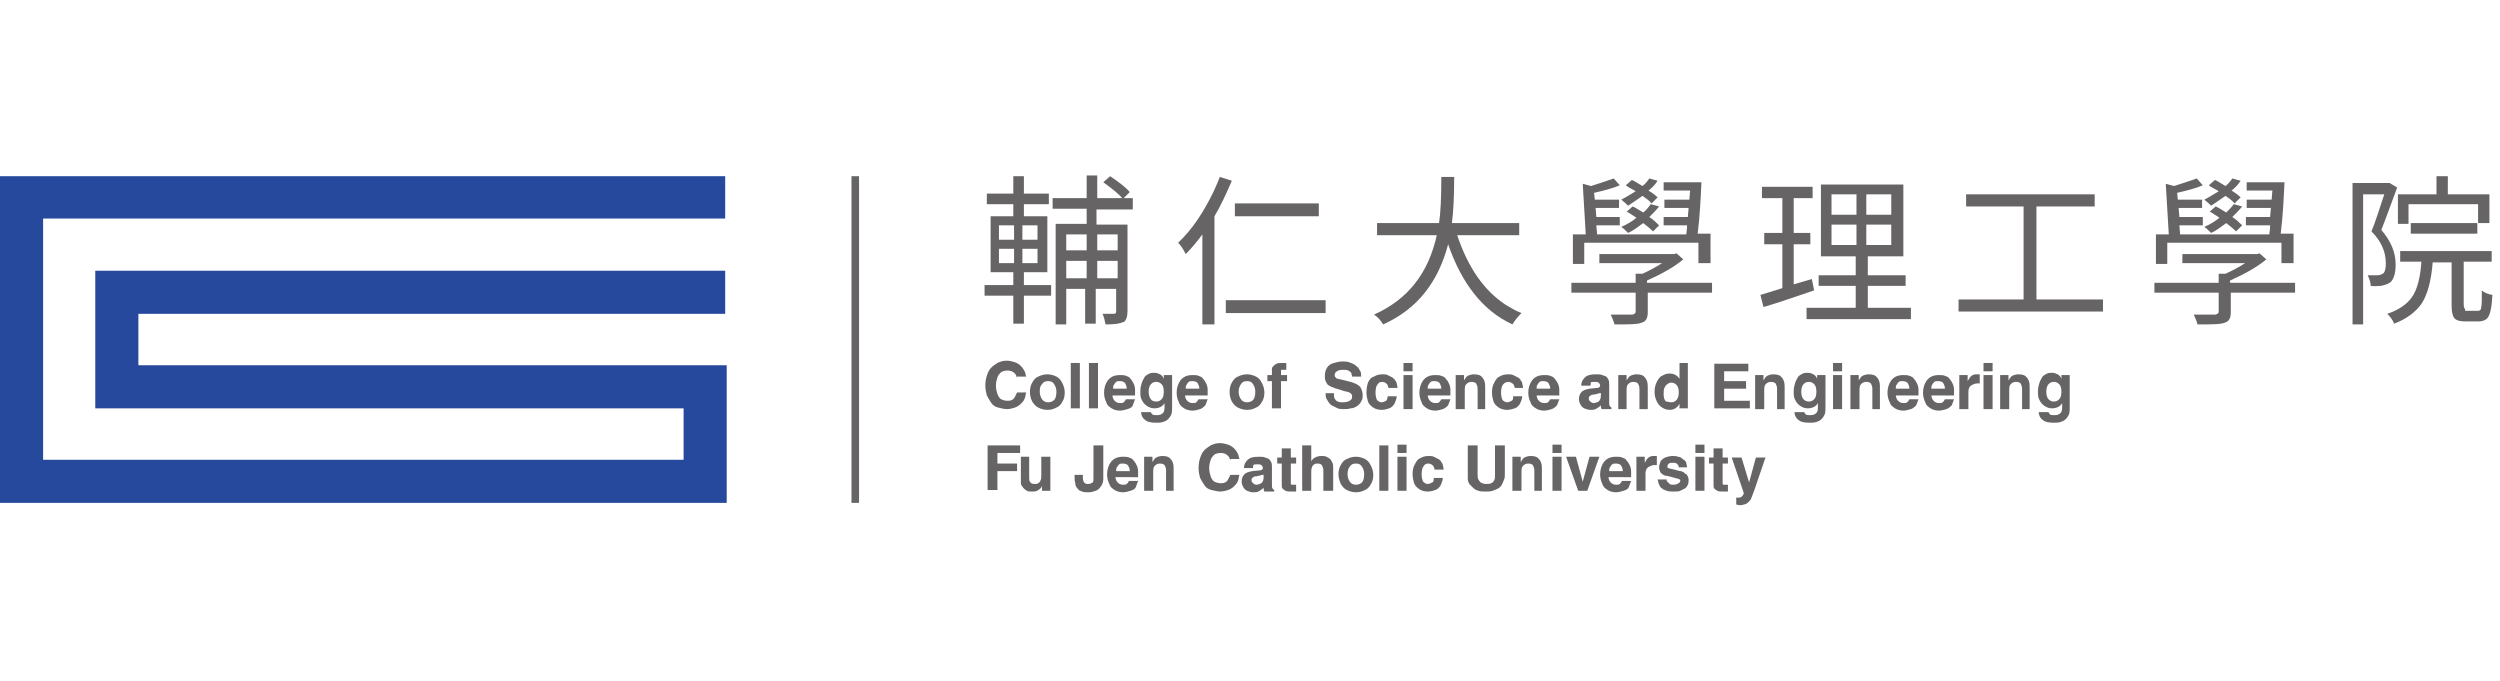 <?xml version="1.0" encoding="utf-8"?>
<!-- Generator: Adobe Illustrator 24.2.0, SVG Export Plug-In . SVG Version: 6.00 Build 0)  -->
<svg version="1.1" id="圖層_1" xmlns="http://www.w3.org/2000/svg" xmlns:xlink="http://www.w3.org/1999/xlink" x="0px" y="0px"
	 width="330.6px" height="90px" viewBox="0 0 330.6 90" style="enable-background:new 0 0 330.6 90;" xml:space="preserve">
<style type="text/css">
	.st0{fill:#26499D;}
	.st1{enable-background:new    ;}
	.st2{fill:#666464;}
</style>
<g>
	<polygon class="st0" points="96.1,66.5 0,66.5 0,23.3 95.9,23.3 95.9,28.9 5.7,28.9 5.7,60.8 90.4,60.8 90.4,54 12.6,54 12.6,35.8 
		95.9,35.8 95.9,41.5 18.3,41.5 18.3,48.3 96.1,48.3 	"/>
	<g class="st1">
		<path class="st2" d="M135.4,36v1.7h3.6v1.4h-3.6v3.7h-1.4v-3.7h-3.8v-1.4h3.8V36h-3v-7.4h3V27h-3.5v-1.4h3.5v-2.3h1.4v2.3h3.3V27
			h-3.3v1.6h3.1V36H135.4z M132.1,29.8v1.9h2v-1.9H132.1z M132.1,32.9v1.9h2v-1.9H132.1z M137.2,31.7v-1.9h-2v1.9H137.2z
			 M137.2,34.8v-1.9h-2v1.9H137.2z M149.7,27.7h-4.7v2h4.1v11.5c0,0.7-0.2,1.2-0.5,1.4c0,0-0.1,0-0.1,0c-0.4,0.2-1.1,0.3-2.3,0.3
			c-0.1-0.5-0.2-1-0.4-1.4c0.8,0,1.3,0,1.5,0c0.2,0,0.3-0.1,0.3-0.3v-3h-2.7v4.6h-1.4v-4.6H141v4.7h-1.4V29.6h4.1v-2h-4.5v-1.4h4.5
			v-3h1.4v3h4.7V27.7z M143.6,31H141v2.1h2.7V31z M141,36.8h2.7v-2.3H141V36.8z M147.8,31h-2.7v2.1h2.7V31z M145.1,36.8h2.7v-2.3
			h-2.7V36.8z M149.4,25.4l-0.9,0.9c-0.6-0.7-1.5-1.4-2.6-2.2l0.9-0.8C148,24.1,148.9,24.8,149.4,25.4z"/>
		<path class="st2" d="M161.3,23.4l1.6,0.5c-0.7,1.6-1.4,3.2-2.3,4.7v14.3H159V31c-0.6,0.8-1.3,1.7-2.2,2.6c-0.3-0.6-0.6-1.1-1-1.5
			c1.9-1.8,3.4-4.1,4.7-6.8C160.8,24.6,161.1,24,161.3,23.4z M162.1,39.7h13.2v1.7h-13.2V39.7z M174.4,26.9v1.7h-11.1v-1.7H174.4z"
			/>
		<path class="st2" d="M200.8,31.1h-8.1c1.4,4.2,3.5,7.3,6.4,9.2c0.7,0.4,1.3,0.8,2.1,1.1c-0.5,0.5-0.9,1-1.2,1.5
			c-3.9-1.8-6.7-5.4-8.5-10.6c-1.3,5-4.1,8.6-8.6,10.6c-0.3-0.5-0.7-1-1.2-1.3c4.5-2,7.2-5.5,8.3-10.5h-7.9v-1.6h8.2
			c0.2-1.3,0.3-3.3,0.3-6c0,0,0,0,0-0.1h1.7c0,2.6-0.1,4.6-0.3,6.1h8.9V31.1z"/>
		<path class="st2" d="M226.4,37.4v1.3h-8.5v2.6c0,0.7-0.2,1.1-0.6,1.3c-0.1,0-0.2,0.1-0.3,0.1c-0.5,0.2-1.6,0.2-3.5,0.2
			c-0.1-0.4-0.3-0.9-0.5-1.3c1.3,0,2.2,0,2.9,0c0.3-0.1,0.4-0.2,0.4-0.4v-2.5h-8.5v-1.3h8.5v-1.2h0.9c0.9-0.4,1.8-0.9,2.6-1.4h-8.3
			v-1.2h9.9l0.3-0.1l0.9,0.8c-1.2,1-2.8,1.9-4.8,2.8v0.3H226.4z M209.5,32.2v2.7H208v-3.9h1.7l-0.4-6.7l1.1,0.3c0.9-0.3,1.9-0.6,3-1
			l0.8,0.9c-0.9,0.4-2.1,0.7-3.4,1l0.1,0.9h3.2v1.1H211l0.1,1.2h3.1v1.1h-3.1l0.1,1.2H223c0-0.3,0.1-0.6,0.1-1.2H220v-1.1h3.2
			l0.1-1.2h-3.2v-1.1h3.3l0.1-1.2H220v-1.1h5c-0.1,2.1-0.2,4.4-0.5,6.8h1.7v3.9h-1.6v-2.7H209.5z M219.2,26.1l-0.8,0.8
			c-0.3-0.4-0.8-0.7-1.2-1c-0.7,0.5-1.3,0.9-1.9,1.3c-0.1-0.1-0.4-0.4-0.9-0.8c0.6-0.3,1.2-0.7,1.9-1.1c-0.1-0.1-0.3-0.2-0.5-0.3
			c-0.4-0.2-0.7-0.4-0.8-0.5l0.8-0.7c0.3,0.1,0.7,0.4,1.4,0.8c0.4-0.3,0.7-0.7,0.9-1l1.1,0.3c-0.3,0.5-0.7,0.9-1.2,1.3
			C218.5,25.5,218.9,25.8,219.2,26.1z M218.3,27l1.1,0.3c-0.3,0.4-0.7,0.8-1.3,1.4c0.5,0.3,0.9,0.7,1.3,1.1l-0.8,0.8
			c-0.4-0.4-0.8-0.7-1.3-1.1c-0.7,0.5-1.3,1-2,1.3c-0.3-0.3-0.6-0.6-0.9-0.8c0.7-0.3,1.4-0.7,2-1.2c-0.1-0.1-0.3-0.2-0.6-0.4
			c-0.3-0.2-0.6-0.4-0.7-0.4l0.8-0.7c0.3,0.1,0.7,0.4,1.4,0.8C217.7,27.8,218,27.4,218.3,27z"/>
		<path class="st2" d="M239.6,36.9l0.3,1.5c-2.4,0.8-4.6,1.6-6.7,2.2l-0.4-1.6c0.7-0.2,1.6-0.5,2.9-0.9v-5.8h-2.4v-1.5h2.4v-4.6
			h-2.7v-1.5h6.7v1.5h-2.5v4.6h2.2v1.5h-2.2v5.3L239.6,36.9z M247,40.7h5.7v1.5h-13.8v-1.5h6.5v-2.9h-4.9v-1.4h4.9v-2.5h-4.6v-9.5
			h10.9v9.5H247v2.5h5v1.4h-5V40.7z M242.2,25.7v2.7h3.3v-2.7H242.2z M242.2,29.7v2.7h3.3v-2.7H242.2z M250.1,28.4v-2.7h-3.3v2.7
			H250.1z M250.1,32.4v-2.7h-3.3v2.7H250.1z"/>
		<path class="st2" d="M269.3,39.6h8.8v1.6h-19.1v-1.6h8.6V27.3H260v-1.6H277v1.6h-7.7V39.6z"/>
		<path class="st2" d="M303.5,37.4v1.3h-8.5v2.6c0,0.7-0.2,1.1-0.6,1.3c-0.1,0-0.2,0.1-0.3,0.1c-0.5,0.2-1.6,0.2-3.5,0.2
			c-0.1-0.4-0.3-0.9-0.5-1.3c1.3,0,2.2,0,2.9,0c0.3-0.1,0.4-0.2,0.4-0.4v-2.5h-8.5v-1.3h8.5v-1.2h0.9c0.9-0.4,1.8-0.9,2.6-1.4h-8.3
			v-1.2h9.9l0.3-0.1l0.9,0.8c-1.2,1-2.8,1.9-4.8,2.8v0.3H303.5z M286.6,32.2v2.7h-1.5v-3.9h1.7l-0.4-6.7l1.1,0.3
			c0.9-0.3,1.9-0.6,3-1l0.8,0.9c-0.9,0.4-2.1,0.7-3.4,1l0.1,0.9h3.2v1.1h-3.1l0.1,1.2h3.1v1.1h-3.1l0.1,1.2h11.8
			c0-0.3,0.1-0.6,0.1-1.2H297v-1.1h3.2l0.1-1.2h-3.2v-1.1h3.3l0.1-1.2h-3.4v-1.1h5c-0.1,2.1-0.2,4.4-0.5,6.8h1.7v3.9h-1.6v-2.7
			H286.6z M296.3,26.1l-0.8,0.8c-0.3-0.4-0.8-0.7-1.2-1c-0.7,0.5-1.3,0.9-1.9,1.3c-0.1-0.1-0.4-0.4-0.9-0.8c0.6-0.3,1.2-0.7,1.9-1.1
			c-0.1-0.1-0.3-0.2-0.5-0.3c-0.4-0.2-0.7-0.4-0.8-0.5l0.8-0.7c0.3,0.1,0.7,0.4,1.4,0.8c0.4-0.3,0.7-0.7,0.9-1l1.1,0.3
			c-0.3,0.5-0.7,0.9-1.2,1.3C295.6,25.5,296,25.8,296.3,26.1z M295.4,27l1.1,0.3c-0.3,0.4-0.7,0.8-1.3,1.4c0.5,0.3,0.9,0.7,1.3,1.1
			l-0.8,0.8c-0.4-0.4-0.8-0.7-1.3-1.1c-0.7,0.5-1.3,1-2,1.3c-0.3-0.3-0.6-0.6-0.9-0.8c0.7-0.3,1.4-0.7,2-1.2
			c-0.1-0.1-0.3-0.2-0.6-0.4c-0.3-0.2-0.6-0.4-0.7-0.4l0.8-0.7c0.3,0.1,0.7,0.4,1.4,0.8C294.7,27.8,295.1,27.4,295.4,27z"/>
	</g>
	<g class="st1">
		<path class="st2" d="M316,24.2l1,0.6c-1.1,3-1.8,4.9-2.1,5.6c1.3,1.5,1.9,3,1.9,4.6c0,1.2-0.3,2.1-0.8,2.4
			c-0.3,0.2-0.7,0.3-1.1,0.4c-0.5,0-1,0.1-1.4,0c0-0.5-0.2-1-0.4-1.4c0.6,0,1,0,1.3,0c0.3,0,0.5-0.1,0.7-0.2
			c0.3-0.2,0.4-0.7,0.4-1.4c0-1.5-0.6-2.9-1.9-4.2c0.5-1.2,1-2.8,1.7-4.9h-2.8v17.2h-1.4V24.2h4.8L316,24.2z M326.2,41.1h1.5
			c0.2,0,0.4-0.1,0.4-0.4c0.1-0.3,0.1-1.1,0.1-2.3c0.3,0.3,0.8,0.5,1.4,0.6c-0.1,1.7-0.3,2.8-0.8,3.2c-0.3,0.2-0.6,0.3-1,0.3h-1.8
			c-0.9,0-1.4-0.2-1.6-0.7c-0.1-0.3-0.2-0.7-0.2-1.4v-5.7h-2.5c-0.2,2.5-0.7,4.3-1.5,5.5c-0.8,1.1-2,2-3.6,2.6
			c-0.2-0.5-0.5-0.9-0.9-1.3c1.8-0.6,3.1-1.6,3.7-3c0.4-0.9,0.7-2.2,0.8-3.9h-2.8v-1.4h12.1v1.4h-3.7v5.7c0,0.3,0.1,0.5,0.2,0.6
			C325.9,41.1,326,41.1,326.2,41.1z M318.5,27.1v2.5h-1.4v-3.9h5.1v-2.4h1.5v2.4h5.5v3.8h-1.5v-2.5H318.5z M327.6,30.9h-8.8v-1.4
			h8.8V30.9z"/>
	</g>
	<g class="st1">
		<path class="st2" d="M134.5,50c-0.1-0.3-0.2-0.6-0.4-0.7c-0.2-0.2-0.5-0.3-0.9-0.3c-0.3,0-0.6,0.1-0.8,0.2
			c-0.2,0.2-0.4,0.4-0.5,0.7c-0.1,0.3-0.2,0.7-0.2,1.1c0,0.4,0.1,0.8,0.2,1.1s0.3,0.6,0.5,0.7c0.2,0.1,0.5,0.2,0.8,0.2
			c0.2,0,0.4,0,0.6-0.1c0.2-0.1,0.3-0.2,0.4-0.4s0.2-0.4,0.3-0.6h1.2c-0.1,0.3-0.1,0.6-0.2,0.8c-0.1,0.3-0.3,0.5-0.5,0.7
			c-0.2,0.2-0.5,0.4-0.8,0.5c-0.3,0.1-0.7,0.2-1,0.2c-0.4,0-0.8-0.1-1.2-0.2c-0.4-0.1-0.7-0.3-0.9-0.6c-0.2-0.3-0.4-0.6-0.6-1
			c-0.1-0.4-0.2-0.8-0.2-1.3c0-0.6,0.1-1.1,0.3-1.6c0.1-0.3,0.3-0.6,0.5-0.8c0.2-0.2,0.5-0.4,0.8-0.6c0.4-0.2,0.8-0.3,1.2-0.3
			c0.4,0,0.8,0.1,1.1,0.2c0.3,0.1,0.6,0.3,0.8,0.5c0.2,0.2,0.4,0.5,0.5,0.7c0.1,0.2,0.1,0.4,0.2,0.7H134.5z"/>
	</g>
	<g class="st1">
		<path class="st2" d="M136.2,51.8c0-0.4,0.1-0.9,0.3-1.2c0.2-0.4,0.5-0.7,0.8-0.8c0.4-0.2,0.8-0.3,1.2-0.3c0.4,0,0.8,0.1,1.2,0.3
			c0.4,0.2,0.6,0.5,0.8,0.9c0.2,0.4,0.3,0.8,0.3,1.2c0,0.5-0.1,0.9-0.3,1.2c-0.2,0.4-0.5,0.7-0.8,0.8c-0.4,0.2-0.7,0.3-1.2,0.3
			c-0.4,0-0.8-0.1-1.2-0.3c-0.4-0.2-0.6-0.5-0.8-0.8C136.3,52.7,136.2,52.3,136.2,51.8z M137.5,51.8c0,0.4,0.1,0.7,0.3,1
			c0.2,0.3,0.5,0.4,0.8,0.4c0.3,0,0.6-0.1,0.8-0.3c0.2-0.2,0.3-0.6,0.3-1.1c0-0.4-0.1-0.7-0.3-1c-0.2-0.3-0.4-0.4-0.8-0.4
			c-0.4,0-0.6,0.1-0.8,0.4C137.5,51.1,137.5,51.4,137.5,51.8z"/>
		<path class="st2" d="M142.8,48v6h-1.2v-6H142.8z"/>
		<path class="st2" d="M145.2,48v6H144v-6H145.2z"/>
		<path class="st2" d="M147.1,52.2c0,0.3,0.1,0.6,0.3,0.8c0.2,0.2,0.4,0.3,0.7,0.3c0.2,0,0.4,0,0.5-0.1s0.2-0.2,0.3-0.4h1.2
			c-0.1,0.3-0.2,0.5-0.3,0.8s-0.4,0.4-0.7,0.5c-0.3,0.1-0.7,0.2-1,0.2c-0.4,0-0.8-0.1-1.1-0.3c-0.3-0.2-0.6-0.4-0.7-0.8
			c-0.2-0.4-0.3-0.8-0.3-1.3c0-0.6,0.2-1.2,0.5-1.6c0.4-0.5,0.9-0.7,1.6-0.7c0.3,0,0.6,0,0.8,0.1c0.3,0.1,0.5,0.2,0.6,0.4
			c0.2,0.2,0.3,0.4,0.4,0.6c0.1,0.2,0.2,0.5,0.2,0.8c0,0.2,0,0.5,0,0.8H147.1z M149,51.4c0-0.3-0.1-0.5-0.2-0.7
			c-0.1-0.2-0.4-0.3-0.7-0.3c-0.2,0-0.4,0-0.5,0.1c-0.1,0.1-0.2,0.2-0.3,0.4c-0.1,0.1-0.1,0.3-0.1,0.5H149z"/>
	</g>
	<g class="st1">
		<path class="st2" d="M153.9,49.6h1.1v4.2c0,0.4,0,0.7-0.1,1c-0.1,0.2-0.2,0.4-0.4,0.6c-0.2,0.2-0.4,0.3-0.7,0.4
			c-0.3,0.1-0.6,0.1-0.9,0.1c-0.7,0-1.2-0.1-1.5-0.4c-0.3-0.2-0.5-0.6-0.5-1h1.3c0,0.1,0.1,0.2,0.2,0.3c0.1,0.1,0.3,0.1,0.6,0.1
			c0.4,0,0.6-0.1,0.8-0.3c0.2-0.2,0.2-0.5,0.2-1c0-0.1,0-0.2,0-0.3c-0.1,0.2-0.3,0.4-0.5,0.5c-0.2,0.1-0.5,0.2-0.8,0.2
			c-0.4,0-0.7-0.1-1-0.3c-0.3-0.2-0.5-0.4-0.7-0.8c-0.2-0.3-0.2-0.7-0.2-1.2c0-0.4,0.1-0.8,0.2-1.1s0.3-0.6,0.4-0.8
			c0.2-0.2,0.4-0.3,0.6-0.4s0.4-0.1,0.7-0.1c0.3,0,0.5,0.1,0.7,0.2s0.4,0.3,0.5,0.6V49.6z M152.9,53.1c0.3,0,0.5-0.1,0.7-0.3
			c0.2-0.2,0.3-0.5,0.3-1c0-0.5-0.1-0.8-0.3-1c-0.2-0.2-0.4-0.3-0.7-0.3c-0.3,0-0.5,0.1-0.7,0.3c-0.2,0.2-0.3,0.6-0.3,1
			c0,0.4,0.1,0.8,0.3,1C152.3,53,152.6,53.1,152.9,53.1z"/>
	</g>
	<g class="st1">
		<path class="st2" d="M156.7,52.2c0,0.3,0.1,0.6,0.3,0.8c0.2,0.2,0.4,0.3,0.7,0.3c0.2,0,0.4,0,0.5-0.1c0.1-0.1,0.2-0.2,0.3-0.4h1.2
			c-0.1,0.3-0.2,0.5-0.3,0.8c-0.2,0.2-0.4,0.4-0.7,0.5c-0.3,0.1-0.7,0.2-1,0.2c-0.4,0-0.8-0.1-1.1-0.3c-0.3-0.2-0.6-0.4-0.7-0.8
			c-0.2-0.4-0.3-0.8-0.3-1.3c0-0.6,0.2-1.2,0.5-1.6c0.4-0.5,0.9-0.7,1.6-0.7c0.3,0,0.6,0,0.8,0.1c0.3,0.1,0.5,0.2,0.6,0.4
			c0.2,0.2,0.3,0.4,0.4,0.6c0.1,0.2,0.2,0.5,0.2,0.8c0,0.2,0,0.5,0,0.8H156.7z M158.6,51.4c0-0.3-0.1-0.5-0.2-0.7
			c-0.1-0.2-0.4-0.3-0.7-0.3c-0.2,0-0.4,0-0.5,0.1c-0.1,0.1-0.2,0.2-0.3,0.4c-0.1,0.1-0.1,0.3-0.1,0.5H158.6z"/>
		<path class="st2" d="M162.6,51.8c0-0.4,0.1-0.9,0.3-1.2c0.2-0.4,0.5-0.7,0.8-0.8c0.4-0.2,0.8-0.3,1.2-0.3c0.4,0,0.8,0.1,1.2,0.3
			c0.4,0.2,0.6,0.5,0.8,0.9c0.2,0.4,0.3,0.8,0.3,1.2c0,0.5-0.1,0.9-0.3,1.2c-0.2,0.4-0.5,0.7-0.8,0.8c-0.4,0.2-0.7,0.3-1.2,0.3
			c-0.4,0-0.8-0.1-1.2-0.3c-0.4-0.2-0.6-0.5-0.8-0.8C162.7,52.7,162.6,52.3,162.6,51.8z M163.8,51.8c0,0.4,0.1,0.7,0.3,1
			c0.2,0.3,0.5,0.4,0.8,0.4c0.3,0,0.6-0.1,0.8-0.3c0.2-0.2,0.3-0.6,0.3-1.1c0-0.4-0.1-0.7-0.3-1c-0.2-0.3-0.4-0.4-0.8-0.4
			c-0.4,0-0.6,0.1-0.8,0.4C163.9,51.1,163.8,51.4,163.8,51.8z"/>
		<path class="st2" d="M170.1,48v0.9c-0.1,0-0.2,0-0.3,0c-0.2,0-0.3,0-0.3,0c-0.1,0-0.1,0.1-0.1,0.1c0,0.1,0,0.2,0,0.4
			c0,0.1,0,0.1,0,0.2h0.8v0.8h-0.8v3.6h-1.2v-3.6h-0.6v-0.8h0.6c0-0.4,0-0.7,0-0.8c0-0.2,0.1-0.3,0.2-0.4c0.1-0.1,0.2-0.2,0.4-0.3
			c0.2-0.1,0.4-0.1,0.8-0.1C169.8,48,169.9,48,170.1,48z"/>
	</g>
	<g class="st1">
		<path class="st2" d="M176.4,52.2c0,0.2,0,0.4,0.1,0.5c0.1,0.2,0.2,0.3,0.4,0.4c0.2,0.1,0.5,0.1,0.7,0.1c0.4,0,0.8-0.1,1-0.3
			c0.2-0.1,0.2-0.3,0.2-0.5c0-0.1,0-0.2-0.1-0.3c-0.1-0.1-0.2-0.2-0.3-0.2c-0.1-0.1-0.4-0.1-0.7-0.2l-0.6-0.2
			c-0.4-0.1-0.7-0.2-0.9-0.3c-0.3-0.1-0.4-0.2-0.6-0.3c-0.1-0.1-0.2-0.3-0.3-0.5c-0.1-0.2-0.1-0.4-0.1-0.7c0-0.4,0.1-0.8,0.3-1.1
			c0.2-0.3,0.5-0.5,0.9-0.6c0.4-0.1,0.7-0.2,1.1-0.2c0.3,0,0.6,0,0.9,0.1c0.3,0.1,0.5,0.2,0.7,0.3c0.2,0.1,0.3,0.3,0.5,0.4
			c0.1,0.2,0.2,0.3,0.3,0.5c0.1,0.2,0.1,0.4,0.1,0.7h-1.2c0-0.2-0.1-0.3-0.1-0.5c-0.1-0.1-0.2-0.2-0.4-0.3c-0.2-0.1-0.4-0.1-0.7-0.1
			c-0.4,0-0.7,0.1-0.8,0.2c-0.2,0.1-0.3,0.3-0.3,0.5c0,0.2,0.1,0.3,0.2,0.4c0.1,0.1,0.3,0.1,0.7,0.2l1.2,0.3
			c0.3,0.1,0.6,0.2,0.8,0.3c0.3,0.2,0.5,0.3,0.6,0.6c0.1,0.2,0.2,0.5,0.2,0.8c0,0.3,0,0.5-0.1,0.7c-0.1,0.2-0.2,0.4-0.3,0.5
			c-0.1,0.1-0.3,0.3-0.5,0.4c-0.2,0.1-0.4,0.2-0.7,0.2c-0.3,0.1-0.6,0.1-0.9,0.1c-0.4,0-0.7,0-1-0.2c-0.2-0.1-0.4-0.2-0.6-0.3
			c-0.2-0.1-0.3-0.3-0.4-0.4c-0.1-0.2-0.2-0.3-0.3-0.5c-0.1-0.2-0.1-0.4-0.1-0.7H176.4z"/>
	</g>
	<g class="st1">
		<path class="st2" d="M183.6,51.2c-0.1-0.2-0.1-0.4-0.3-0.5c-0.1-0.1-0.3-0.2-0.5-0.2c-0.3,0-0.5,0.1-0.6,0.3
			c-0.2,0.2-0.3,0.6-0.3,1.1c0,0.5,0.1,0.8,0.2,1c0.2,0.2,0.4,0.3,0.6,0.3c0.2,0,0.4-0.1,0.6-0.2c0.1-0.1,0.2-0.3,0.2-0.6h1.2
			c0,0.4-0.2,0.7-0.3,1c-0.2,0.3-0.4,0.5-0.7,0.6c-0.3,0.1-0.6,0.2-1,0.2c-0.4,0-0.8-0.1-1.1-0.3s-0.6-0.5-0.7-0.8
			c-0.1-0.4-0.2-0.7-0.2-1.2c0-0.5,0.1-1,0.2-1.3c0.2-0.4,0.4-0.7,0.8-0.8c0.3-0.2,0.7-0.3,1.1-0.3c0.3,0,0.5,0,0.7,0.1
			c0.2,0.1,0.4,0.2,0.6,0.3c0.1,0.1,0.3,0.2,0.4,0.4c0.1,0.1,0.2,0.3,0.2,0.4c0,0.1,0.1,0.3,0.1,0.6H183.6z"/>
		<path class="st2" d="M185.6,49.1V48h1.2v1.1H185.6z M185.6,54.1v-4.5h1.2v4.5H185.6z"/>
		<path class="st2" d="M188.8,52.2c0,0.3,0.1,0.6,0.3,0.8c0.2,0.2,0.4,0.3,0.7,0.3c0.2,0,0.4,0,0.5-0.1c0.1-0.1,0.2-0.2,0.3-0.4h1.2
			c-0.1,0.3-0.2,0.5-0.3,0.8c-0.2,0.2-0.4,0.4-0.7,0.5c-0.3,0.1-0.7,0.2-1,0.2c-0.4,0-0.8-0.1-1.1-0.3c-0.3-0.2-0.6-0.4-0.7-0.8
			c-0.2-0.4-0.3-0.8-0.3-1.3c0-0.6,0.2-1.2,0.5-1.6c0.4-0.5,0.9-0.7,1.6-0.7c0.3,0,0.6,0,0.8,0.1c0.3,0.1,0.5,0.2,0.6,0.4
			c0.2,0.2,0.3,0.4,0.4,0.6c0.1,0.2,0.2,0.5,0.2,0.8c0,0.2,0,0.5,0,0.8H188.8z M190.6,51.4c0-0.3-0.1-0.5-0.2-0.7
			c-0.1-0.2-0.4-0.3-0.7-0.3c-0.2,0-0.4,0-0.5,0.1c-0.1,0.1-0.2,0.2-0.3,0.4c-0.1,0.1-0.1,0.3-0.1,0.5H190.6z"/>
		<path class="st2" d="M196.6,54.1h-1.2v-2.7c0-0.3-0.1-0.5-0.2-0.7c-0.1-0.1-0.3-0.2-0.6-0.2c-0.3,0-0.5,0.1-0.7,0.3
			c-0.2,0.2-0.2,0.5-0.2,0.9v2.4h-1.2v-4.5h1.1v0.7c0.2-0.3,0.3-0.5,0.5-0.6c0.2-0.1,0.5-0.2,0.8-0.2c0.5,0,0.9,0.1,1.1,0.4
			c0.3,0.3,0.4,0.7,0.4,1.2V54.1z"/>
		<path class="st2" d="M200.3,51.2c-0.1-0.2-0.1-0.4-0.3-0.5s-0.3-0.2-0.5-0.2c-0.3,0-0.5,0.1-0.7,0.3c-0.2,0.2-0.3,0.6-0.3,1.1
			c0,0.5,0.1,0.8,0.2,1c0.2,0.2,0.4,0.3,0.6,0.3c0.2,0,0.4-0.1,0.6-0.2c0.2-0.1,0.2-0.3,0.2-0.6h1.2c0,0.4-0.2,0.7-0.3,1
			c-0.2,0.3-0.4,0.5-0.7,0.6c-0.3,0.1-0.6,0.2-1,0.2c-0.4,0-0.8-0.1-1.1-0.3c-0.3-0.2-0.6-0.5-0.7-0.8c-0.1-0.4-0.2-0.7-0.2-1.2
			c0-0.5,0.1-1,0.3-1.3c0.2-0.4,0.4-0.7,0.7-0.8c0.3-0.2,0.7-0.3,1.1-0.3c0.3,0,0.5,0,0.7,0.1c0.2,0.1,0.4,0.2,0.6,0.3
			c0.2,0.1,0.3,0.2,0.4,0.4c0.1,0.1,0.2,0.3,0.2,0.4c0,0.1,0.1,0.3,0.1,0.6H200.3z"/>
		<path class="st2" d="M203.2,52.2c0,0.3,0.1,0.6,0.3,0.8s0.4,0.3,0.7,0.3c0.2,0,0.4,0,0.5-0.1c0.1-0.1,0.2-0.2,0.3-0.4h1.2
			c-0.1,0.3-0.2,0.5-0.3,0.8c-0.2,0.2-0.4,0.4-0.7,0.5c-0.3,0.1-0.7,0.2-1,0.2c-0.4,0-0.8-0.1-1.1-0.3c-0.3-0.2-0.6-0.4-0.7-0.8
			c-0.2-0.4-0.3-0.8-0.3-1.3c0-0.6,0.2-1.2,0.5-1.6c0.4-0.5,0.9-0.7,1.6-0.7c0.3,0,0.6,0,0.8,0.1c0.3,0.1,0.5,0.2,0.6,0.4
			c0.2,0.2,0.3,0.4,0.4,0.6c0.1,0.2,0.2,0.5,0.2,0.8c0,0.2,0,0.5,0,0.8H203.2z M205,51.4c0-0.3-0.1-0.5-0.2-0.7
			c-0.1-0.2-0.4-0.3-0.7-0.3c-0.2,0-0.4,0-0.5,0.1c-0.1,0.1-0.2,0.2-0.3,0.4c-0.1,0.1-0.1,0.3-0.1,0.5H205z"/>
		<path class="st2" d="M210.3,51h-1.2c0-0.5,0.2-0.8,0.5-1.1c0.3-0.3,0.8-0.4,1.5-0.4c0.3,0,0.6,0,0.8,0.1c0.2,0.1,0.4,0.1,0.5,0.2
			c0.1,0.1,0.2,0.2,0.3,0.4c0.1,0.2,0.1,0.4,0.1,0.7l0,2.3c0,0.3,0,0.4,0.1,0.5c0,0.1,0.1,0.1,0.2,0.2v0.2h-1.3
			c-0.1-0.2-0.1-0.3-0.1-0.5c-0.2,0.2-0.5,0.4-0.7,0.5c-0.2,0.1-0.4,0.1-0.7,0.1c-0.3,0-0.5-0.1-0.8-0.2c-0.2-0.1-0.4-0.3-0.5-0.5
			c-0.1-0.2-0.2-0.4-0.2-0.7c0-0.4,0.1-0.7,0.3-0.9c0.2-0.3,0.6-0.4,1.1-0.5l1-0.1c0.2,0,0.3-0.1,0.3-0.1s0.1-0.1,0.1-0.2
			c0-0.2-0.1-0.3-0.2-0.4c-0.1-0.1-0.3-0.1-0.5-0.1c-0.3,0-0.4,0-0.6,0.1C210.4,50.6,210.4,50.8,210.3,51z M211.8,51.9
			c-0.1,0.1-0.2,0.1-0.3,0.1c-0.1,0-0.2,0.1-0.4,0.1c-0.3,0.1-0.5,0.1-0.6,0.1c-0.1,0.1-0.2,0.1-0.3,0.2c-0.1,0.1-0.1,0.2-0.1,0.3
			c0,0.2,0.1,0.3,0.2,0.4c0.1,0.1,0.3,0.2,0.4,0.2c0.3,0,0.5-0.1,0.7-0.2c0.2-0.2,0.3-0.4,0.3-0.8V51.9z"/>
		<path class="st2" d="M218,54.1h-1.2v-2.7c0-0.3-0.1-0.5-0.2-0.7c-0.1-0.1-0.3-0.2-0.6-0.2c-0.3,0-0.5,0.1-0.7,0.3
			c-0.2,0.2-0.2,0.5-0.2,0.9v2.4H214v-4.5h1.1v0.7c0.2-0.3,0.3-0.5,0.5-0.6c0.2-0.1,0.5-0.2,0.8-0.2c0.5,0,0.9,0.1,1.1,0.4
			c0.3,0.3,0.4,0.7,0.4,1.2V54.1z"/>
		<path class="st2" d="M222,48h1.2v6h-1.1v-0.6c-0.3,0.5-0.7,0.8-1.3,0.8c-0.3,0-0.7-0.1-1-0.3c-0.3-0.2-0.5-0.4-0.7-0.8
			c-0.2-0.4-0.3-0.8-0.3-1.3c0-0.5,0.1-0.9,0.3-1.3c0.2-0.4,0.4-0.7,0.7-0.8c0.3-0.2,0.6-0.3,1-0.3c0.5,0,1,0.2,1.3,0.7V48z
			 M221,53.2c0.3,0,0.5-0.1,0.7-0.3c0.2-0.2,0.3-0.6,0.3-1c0-0.5-0.1-0.8-0.3-1c-0.2-0.2-0.4-0.3-0.7-0.3c-0.2,0-0.4,0.1-0.5,0.2
			c-0.2,0.1-0.3,0.3-0.4,0.5c-0.1,0.2-0.1,0.5-0.1,0.8c0,0.5,0.1,0.8,0.3,1C220.5,53.1,220.8,53.2,221,53.2z"/>
		<path class="st2" d="M226.7,54.1v-6h4.5v1h-3.2v1.3h2.9v1h-2.9V53h3.4v1H226.7z"/>
		<path class="st2" d="M236.2,54.1H235v-2.7c0-0.3-0.1-0.5-0.2-0.7c-0.1-0.1-0.3-0.2-0.6-0.2c-0.3,0-0.5,0.1-0.7,0.3
			c-0.2,0.2-0.2,0.5-0.2,0.9v2.4h-1.2v-4.5h1.1v0.7c0.2-0.3,0.3-0.5,0.5-0.6c0.2-0.1,0.5-0.2,0.8-0.2c0.5,0,0.9,0.1,1.1,0.4
			c0.3,0.3,0.4,0.7,0.4,1.2V54.1z"/>
		<path class="st2" d="M240.2,49.6h1.2v4.2c0,0.4,0,0.7-0.1,1c-0.1,0.2-0.2,0.4-0.4,0.6c-0.2,0.2-0.4,0.3-0.7,0.4
			c-0.3,0.1-0.6,0.1-0.9,0.1c-0.7,0-1.2-0.1-1.5-0.4c-0.3-0.2-0.5-0.6-0.5-1h1.3c0,0.1,0.1,0.2,0.2,0.3c0.1,0.1,0.3,0.1,0.6,0.1
			c0.4,0,0.6-0.1,0.8-0.3c0.2-0.2,0.2-0.5,0.2-1c0-0.1,0-0.2,0-0.3c-0.1,0.2-0.3,0.4-0.5,0.5c-0.2,0.1-0.5,0.2-0.8,0.2
			c-0.4,0-0.7-0.1-1-0.3c-0.3-0.2-0.5-0.4-0.7-0.8c-0.2-0.3-0.2-0.7-0.2-1.2c0-0.4,0.1-0.8,0.2-1.1c0.1-0.3,0.3-0.6,0.4-0.8
			c0.2-0.2,0.4-0.3,0.6-0.4c0.2-0.1,0.4-0.1,0.7-0.1c0.3,0,0.5,0.1,0.7,0.2s0.4,0.3,0.5,0.6V49.6z M239.2,53.1
			c0.3,0,0.5-0.1,0.7-0.3c0.2-0.2,0.3-0.5,0.3-1c0-0.5-0.1-0.8-0.3-1s-0.4-0.3-0.7-0.3c-0.3,0-0.5,0.1-0.7,0.3
			c-0.2,0.2-0.3,0.6-0.3,1c0,0.4,0.1,0.8,0.3,1S238.9,53.1,239.2,53.1z"/>
		<path class="st2" d="M242.4,49.1V48h1.2v1.1H242.4z M242.4,54.1v-4.5h1.2v4.5H242.4z"/>
		<path class="st2" d="M248.8,54.1h-1.2v-2.7c0-0.3-0.1-0.5-0.2-0.7c-0.1-0.1-0.3-0.2-0.6-0.2c-0.3,0-0.5,0.1-0.7,0.3
			c-0.2,0.2-0.2,0.5-0.2,0.9v2.4h-1.2v-4.5h1.1v0.7c0.2-0.3,0.3-0.5,0.5-0.6c0.2-0.1,0.5-0.2,0.8-0.2c0.5,0,0.9,0.1,1.1,0.4
			c0.3,0.3,0.4,0.7,0.4,1.2V54.1z"/>
		<path class="st2" d="M250.7,52.2c0,0.3,0.1,0.6,0.3,0.8s0.4,0.3,0.7,0.3c0.2,0,0.4,0,0.5-0.1c0.1-0.1,0.2-0.2,0.3-0.4h1.2
			c-0.1,0.3-0.2,0.5-0.3,0.8c-0.2,0.2-0.4,0.4-0.7,0.5c-0.3,0.1-0.7,0.2-1,0.2c-0.4,0-0.8-0.1-1.1-0.3c-0.3-0.2-0.6-0.4-0.7-0.8
			c-0.2-0.4-0.3-0.8-0.3-1.3c0-0.6,0.2-1.2,0.5-1.6c0.4-0.5,0.9-0.7,1.6-0.7c0.3,0,0.6,0,0.8,0.1c0.3,0.1,0.5,0.2,0.6,0.4
			c0.2,0.2,0.3,0.4,0.4,0.6c0.1,0.2,0.2,0.5,0.2,0.8c0,0.2,0,0.5,0,0.8H250.7z M252.5,51.4c0-0.3-0.1-0.5-0.2-0.7
			c-0.1-0.2-0.4-0.3-0.7-0.3c-0.2,0-0.4,0-0.5,0.1c-0.1,0.1-0.2,0.2-0.3,0.4c-0.1,0.1-0.1,0.3-0.1,0.5H252.5z"/>
		<path class="st2" d="M255.4,52.2c0,0.3,0.1,0.6,0.3,0.8c0.2,0.2,0.4,0.3,0.7,0.3c0.2,0,0.4,0,0.5-0.1c0.1-0.1,0.2-0.2,0.3-0.4h1.2
			c-0.1,0.3-0.2,0.5-0.3,0.8c-0.2,0.2-0.4,0.4-0.7,0.5c-0.3,0.1-0.7,0.2-1,0.2c-0.4,0-0.8-0.1-1.1-0.3c-0.3-0.2-0.6-0.4-0.7-0.8
			c-0.2-0.4-0.3-0.8-0.3-1.3c0-0.6,0.2-1.2,0.5-1.6c0.4-0.5,0.9-0.7,1.6-0.7c0.3,0,0.6,0,0.8,0.1c0.3,0.1,0.5,0.2,0.6,0.4
			c0.2,0.2,0.3,0.4,0.4,0.6c0.1,0.2,0.2,0.5,0.2,0.8c0,0.2,0,0.5,0,0.8H255.4z M257.2,51.4c0-0.3-0.1-0.5-0.2-0.7
			c-0.1-0.2-0.4-0.3-0.7-0.3c-0.2,0-0.4,0-0.5,0.1c-0.1,0.1-0.2,0.2-0.3,0.4c-0.1,0.1-0.1,0.3-0.1,0.5H257.2z"/>
	</g>
	<g class="st1">
		<path class="st2" d="M261.8,49.5v1.2c-0.1,0-0.2,0-0.3,0c-0.3,0-0.5,0.1-0.7,0.2c-0.2,0.1-0.3,0.2-0.4,0.4
			c-0.1,0.2-0.1,0.4-0.1,0.7v2.1h-1.2v-4.5h1.1v0.8c0.1-0.2,0.2-0.3,0.3-0.5c0.1-0.1,0.3-0.3,0.4-0.3c0.2-0.1,0.3-0.1,0.5-0.1
			C261.6,49.5,261.7,49.5,261.8,49.5z"/>
	</g>
	<g class="st1">
		<path class="st2" d="M262.3,49.1V48h1.2v1.1H262.3z M262.3,54.1v-4.5h1.2v4.5H262.3z"/>
		<path class="st2" d="M268.6,54.1h-1.2v-2.7c0-0.3-0.1-0.5-0.2-0.7c-0.1-0.1-0.3-0.2-0.6-0.2c-0.3,0-0.5,0.1-0.7,0.3
			c-0.2,0.2-0.2,0.5-0.2,0.9v2.4h-1.2v-4.5h1.1v0.7c0.2-0.3,0.3-0.5,0.5-0.6c0.2-0.1,0.5-0.2,0.8-0.2c0.5,0,0.9,0.1,1.1,0.4
			c0.3,0.3,0.4,0.7,0.4,1.2V54.1z"/>
		<path class="st2" d="M272.6,49.6h1.1v4.2c0,0.4,0,0.7-0.1,1c-0.1,0.2-0.2,0.4-0.4,0.6c-0.2,0.2-0.4,0.3-0.7,0.4
			c-0.3,0.1-0.6,0.1-0.9,0.1c-0.7,0-1.2-0.1-1.5-0.4c-0.3-0.2-0.5-0.6-0.5-1h1.3c0,0.1,0.1,0.2,0.2,0.3c0.1,0.1,0.3,0.1,0.6,0.1
			c0.4,0,0.6-0.1,0.8-0.3c0.2-0.2,0.2-0.5,0.2-1c0-0.1,0-0.2,0-0.3c-0.1,0.2-0.3,0.4-0.5,0.5c-0.2,0.1-0.5,0.2-0.8,0.2
			c-0.4,0-0.7-0.1-1-0.3c-0.3-0.2-0.5-0.4-0.7-0.8c-0.2-0.3-0.2-0.7-0.2-1.2c0-0.4,0.1-0.8,0.2-1.1c0.1-0.3,0.3-0.6,0.4-0.8
			c0.2-0.2,0.4-0.3,0.6-0.4c0.2-0.1,0.4-0.1,0.7-0.1c0.3,0,0.5,0.1,0.7,0.2c0.2,0.1,0.4,0.3,0.5,0.6V49.6z M271.6,53.1
			c0.3,0,0.5-0.1,0.7-0.3c0.2-0.2,0.3-0.5,0.3-1c0-0.5-0.1-0.8-0.3-1c-0.2-0.2-0.4-0.3-0.7-0.3c-0.3,0-0.5,0.1-0.7,0.3
			c-0.2,0.2-0.3,0.6-0.3,1c0,0.4,0.1,0.8,0.3,1S271.3,53.1,271.6,53.1z"/>
	</g>
	<g class="st1">
		<path class="st2" d="M130.6,64.9v-6h4.3v1h-3v1.4h2.6v1h-2.6v2.5H130.6z"/>
	</g>
	<g class="st1">
		<path class="st2" d="M134.9,60.4h1.2v2.7c0,0.3,0,0.5,0.1,0.6c0.1,0.2,0.3,0.3,0.6,0.3c0.2,0,0.4,0,0.5-0.1
			c0.1-0.1,0.3-0.2,0.3-0.4c0.1-0.1,0.1-0.4,0.1-0.7v-2.4h1.2v4.5h-1.1v-0.6c-0.1,0.2-0.3,0.4-0.5,0.5c-0.2,0.2-0.5,0.2-0.9,0.2
			c-0.2,0-0.5,0-0.6-0.1c-0.2-0.1-0.3-0.2-0.4-0.3c-0.1-0.1-0.2-0.2-0.3-0.4c-0.1-0.1-0.1-0.3-0.1-0.5c0-0.2,0-0.4,0-0.6V60.4z"/>
	</g>
	<g class="st1">
		<path class="st2" d="M143.2,62.6c0,0.3,0,0.6,0,0.7c0,0.2,0.1,0.3,0.1,0.4c0.1,0.1,0.1,0.2,0.2,0.2c0.1,0.1,0.2,0.1,0.4,0.1
			c0.3,0,0.4-0.1,0.6-0.2c0.1-0.1,0.1-0.3,0.1-0.7v-4.2h1.3v4.4c0,0.4-0.1,0.7-0.3,1c-0.2,0.3-0.4,0.5-0.7,0.6
			c-0.3,0.1-0.6,0.2-0.9,0.2c-0.4,0-0.7,0-0.9-0.1c-0.3-0.1-0.5-0.2-0.6-0.4c-0.2-0.2-0.3-0.4-0.3-0.7c-0.1-0.3-0.1-0.7-0.1-1.1
			H143.2z"/>
	</g>
	<g class="st1">
		<path class="st2" d="M147.5,63c0,0.3,0.1,0.6,0.3,0.8s0.4,0.3,0.7,0.3c0.2,0,0.4,0,0.5-0.1s0.2-0.2,0.3-0.4h1.2
			c-0.1,0.3-0.2,0.5-0.3,0.8s-0.4,0.4-0.7,0.5c-0.3,0.1-0.7,0.2-1,0.2c-0.4,0-0.8-0.1-1.1-0.3c-0.3-0.2-0.6-0.4-0.7-0.8
			c-0.2-0.4-0.3-0.8-0.3-1.3c0-0.6,0.2-1.2,0.5-1.6c0.4-0.5,0.9-0.7,1.6-0.7c0.3,0,0.6,0,0.8,0.1c0.3,0.1,0.5,0.2,0.6,0.4
			c0.2,0.2,0.3,0.4,0.4,0.6c0.1,0.2,0.2,0.5,0.2,0.8c0,0.2,0,0.5,0,0.8H147.5z M149.4,62.3c0-0.3-0.1-0.5-0.2-0.7
			c-0.1-0.2-0.4-0.3-0.7-0.3c-0.2,0-0.4,0-0.5,0.1c-0.1,0.1-0.2,0.2-0.3,0.4c-0.1,0.1-0.1,0.3-0.1,0.5H149.4z"/>
		<path class="st2" d="M155.4,64.9h-1.2v-2.7c0-0.3-0.1-0.5-0.2-0.7c-0.1-0.1-0.3-0.2-0.6-0.2c-0.3,0-0.5,0.1-0.7,0.3
			c-0.2,0.2-0.2,0.5-0.2,0.9v2.4h-1.2v-4.5h1.1v0.7c0.2-0.3,0.3-0.5,0.5-0.6c0.2-0.1,0.5-0.2,0.8-0.2c0.5,0,0.9,0.1,1.1,0.4
			c0.3,0.3,0.4,0.7,0.4,1.2V64.9z"/>
	</g>
	<g class="st1">
		<path class="st2" d="M162.7,60.9c-0.1-0.3-0.2-0.6-0.4-0.7c-0.2-0.2-0.5-0.3-0.9-0.3c-0.3,0-0.6,0.1-0.8,0.2
			c-0.2,0.2-0.4,0.4-0.5,0.7c-0.1,0.3-0.2,0.7-0.2,1.1c0,0.4,0.1,0.8,0.2,1.1c0.1,0.3,0.3,0.6,0.5,0.7c0.2,0.1,0.5,0.2,0.8,0.2
			c0.2,0,0.4,0,0.6-0.1c0.2-0.1,0.3-0.2,0.4-0.4s0.2-0.4,0.3-0.6h1.2c-0.1,0.3-0.1,0.6-0.2,0.8c-0.1,0.3-0.3,0.5-0.5,0.7
			c-0.2,0.2-0.5,0.4-0.8,0.5c-0.3,0.1-0.7,0.2-1,0.2c-0.4,0-0.8-0.1-1.2-0.2c-0.4-0.1-0.7-0.3-0.9-0.6c-0.2-0.3-0.4-0.6-0.6-1
			c-0.1-0.4-0.2-0.8-0.2-1.3c0-0.6,0.1-1.1,0.3-1.6c0.1-0.3,0.3-0.6,0.5-0.8c0.2-0.2,0.5-0.4,0.8-0.6c0.4-0.2,0.8-0.3,1.2-0.3
			c0.4,0,0.8,0.1,1.1,0.2c0.3,0.1,0.6,0.3,0.8,0.5c0.2,0.2,0.4,0.5,0.5,0.7c0.1,0.2,0.1,0.4,0.2,0.7H162.7z"/>
	</g>
	<g class="st1">
		<path class="st2" d="M165.7,61.9h-1.2c0-0.5,0.2-0.8,0.5-1.1c0.3-0.3,0.8-0.4,1.5-0.4c0.3,0,0.6,0,0.8,0.1
			c0.2,0.1,0.4,0.1,0.5,0.2c0.1,0.1,0.2,0.2,0.3,0.4c0.1,0.2,0.1,0.4,0.1,0.7l0,2.3c0,0.3,0,0.4,0.1,0.5c0,0.1,0.1,0.1,0.2,0.2v0.2
			h-1.3c-0.1-0.2-0.1-0.3-0.1-0.5c-0.2,0.2-0.5,0.4-0.7,0.5c-0.2,0.1-0.4,0.1-0.7,0.1c-0.3,0-0.5-0.1-0.8-0.2
			c-0.2-0.1-0.4-0.3-0.5-0.5s-0.2-0.4-0.2-0.7c0-0.4,0.1-0.7,0.3-0.9c0.2-0.3,0.6-0.4,1.1-0.5l1-0.1c0.2,0,0.3-0.1,0.3-0.1
			c0.1-0.1,0.1-0.1,0.1-0.2c0-0.2-0.1-0.3-0.2-0.4c-0.1-0.1-0.3-0.1-0.5-0.1c-0.3,0-0.4,0-0.6,0.1C165.8,61.5,165.7,61.6,165.7,61.9
			z M167.2,62.7c-0.1,0.1-0.2,0.1-0.3,0.1c-0.1,0-0.2,0.1-0.4,0.1c-0.3,0.1-0.5,0.1-0.6,0.1c-0.1,0.1-0.2,0.1-0.3,0.2
			c-0.1,0.1-0.1,0.2-0.1,0.3c0,0.2,0.1,0.3,0.2,0.4c0.1,0.1,0.3,0.2,0.4,0.2c0.3,0,0.5-0.1,0.7-0.2c0.2-0.2,0.3-0.4,0.3-0.8V62.7z"
			/>
		<path class="st2" d="M169.5,61.3h-0.6v-0.8h0.6v-1.2h1.2v1.2h0.7v0.8h-0.7v2.4c0,0.1,0,0.2,0,0.3c0,0,0.1,0.1,0.1,0.1
			c0.1,0,0.2,0,0.4,0c0.1,0,0.1,0,0.2,0v0.9c-0.2,0-0.4,0-0.6,0c-0.4,0-0.6,0-0.8-0.1c-0.2-0.1-0.3-0.2-0.4-0.3
			c-0.1-0.1-0.1-0.3-0.1-0.5V61.3z"/>
		<path class="st2" d="M176.2,64.9H175v-2.7c0-0.3-0.1-0.5-0.2-0.7c-0.1-0.1-0.3-0.2-0.5-0.2c-0.2,0-0.4,0-0.5,0.1s-0.3,0.2-0.3,0.4
			c-0.1,0.2-0.1,0.4-0.1,0.7v2.4h-1.2v-6h1.2V61c0.1-0.2,0.3-0.4,0.5-0.5c0.2-0.1,0.5-0.2,0.8-0.2c0.3,0,0.5,0,0.7,0.1
			c0.2,0.1,0.4,0.2,0.5,0.3c0.1,0.1,0.2,0.3,0.3,0.5c0.1,0.2,0.1,0.4,0.1,0.8V64.9z"/>
		<path class="st2" d="M177,62.7c0-0.4,0.1-0.9,0.3-1.2c0.2-0.4,0.5-0.7,0.8-0.8c0.4-0.2,0.8-0.3,1.2-0.3c0.4,0,0.8,0.1,1.2,0.3
			c0.4,0.2,0.6,0.5,0.8,0.9c0.2,0.4,0.3,0.8,0.3,1.2c0,0.5-0.1,0.9-0.3,1.2c-0.2,0.4-0.5,0.7-0.8,0.8c-0.4,0.2-0.7,0.3-1.2,0.3
			c-0.4,0-0.8-0.1-1.2-0.3c-0.4-0.2-0.6-0.5-0.8-0.8C177.1,63.5,177,63.1,177,62.7z M178.2,62.7c0,0.4,0.1,0.7,0.3,1
			c0.2,0.3,0.5,0.4,0.8,0.4c0.3,0,0.6-0.1,0.8-0.3c0.2-0.2,0.3-0.6,0.3-1.1c0-0.4-0.1-0.7-0.3-1c-0.2-0.3-0.4-0.4-0.8-0.4
			c-0.4,0-0.6,0.1-0.8,0.4C178.3,61.9,178.2,62.3,178.2,62.7z"/>
		<path class="st2" d="M183.6,58.9v6h-1.2v-6H183.6z"/>
		<path class="st2" d="M184.8,59.9v-1.1h1.2v1.1H184.8z M184.8,64.9v-4.5h1.2v4.5H184.8z"/>
		<path class="st2" d="M189.7,62c-0.1-0.2-0.1-0.4-0.3-0.5c-0.1-0.1-0.3-0.2-0.5-0.2c-0.3,0-0.5,0.1-0.6,0.3
			c-0.2,0.2-0.3,0.6-0.3,1.1c0,0.5,0.1,0.8,0.2,1c0.2,0.2,0.4,0.3,0.6,0.3c0.2,0,0.4-0.1,0.6-0.2c0.2-0.1,0.2-0.3,0.2-0.6h1.2
			c0,0.4-0.2,0.7-0.3,1c-0.2,0.3-0.4,0.5-0.7,0.6c-0.3,0.1-0.6,0.2-1,0.2c-0.4,0-0.8-0.1-1.1-0.3s-0.6-0.5-0.7-0.8
			c-0.1-0.4-0.2-0.7-0.2-1.2c0-0.5,0.1-1,0.3-1.3c0.2-0.4,0.4-0.7,0.7-0.8c0.3-0.2,0.7-0.3,1.1-0.3c0.3,0,0.5,0,0.7,0.1
			c0.2,0.1,0.4,0.2,0.6,0.3c0.2,0.1,0.3,0.2,0.4,0.4c0.1,0.1,0.2,0.3,0.2,0.4c0,0.1,0.1,0.3,0.1,0.6H189.7z"/>
		<path class="st2" d="M197.7,58.9h1.3v3.7c0,0.4,0,0.6-0.1,0.8c-0.1,0.3-0.2,0.5-0.3,0.7c-0.1,0.2-0.3,0.4-0.5,0.5
			c-0.2,0.1-0.4,0.2-0.7,0.3c-0.3,0.1-0.6,0.1-0.9,0.1c-0.4,0-0.7,0-1-0.1c-0.3-0.1-0.5-0.2-0.7-0.4c-0.2-0.2-0.3-0.3-0.5-0.5
			c-0.1-0.2-0.2-0.4-0.2-0.7c0-0.2,0-0.4,0-0.7v-3.7h1.3v3.8c0,0.3,0,0.5,0.1,0.7c0.1,0.2,0.2,0.3,0.3,0.4c0.2,0.1,0.4,0.2,0.7,0.2
			c0.3,0,0.5,0,0.7-0.1c0.2-0.1,0.3-0.2,0.4-0.4c0.1-0.2,0.1-0.4,0.1-0.7V58.9z"/>
		<path class="st2" d="M204.1,64.9h-1.2v-2.7c0-0.3-0.1-0.5-0.2-0.7c-0.1-0.1-0.3-0.2-0.6-0.2c-0.3,0-0.5,0.1-0.7,0.3
			c-0.2,0.2-0.2,0.5-0.2,0.9v2.4h-1.2v-4.5h1.1v0.7c0.2-0.3,0.3-0.5,0.5-0.6c0.2-0.1,0.5-0.2,0.8-0.2c0.5,0,0.9,0.1,1.1,0.4
			c0.3,0.3,0.4,0.7,0.4,1.2V64.9z"/>
		<path class="st2" d="M205.3,59.9v-1.1h1.2v1.1H205.3z M205.3,64.9v-4.5h1.2v4.5H205.3z"/>
	</g>
	<g class="st1">
		<path class="st2" d="M207.1,60.4h1.3l0.9,3.3l0.9-3.3h1.3l-1.6,4.5h-1.2L207.1,60.4z"/>
	</g>
	<g class="st1">
		<path class="st2" d="M212.7,63c0,0.3,0.1,0.6,0.3,0.8s0.4,0.3,0.7,0.3c0.2,0,0.4,0,0.5-0.1c0.1-0.1,0.2-0.2,0.3-0.4h1.2
			c-0.1,0.3-0.2,0.5-0.3,0.8s-0.4,0.4-0.7,0.5c-0.3,0.1-0.7,0.2-1,0.2c-0.4,0-0.8-0.1-1.1-0.3c-0.3-0.2-0.6-0.4-0.7-0.8
			c-0.2-0.4-0.3-0.8-0.3-1.3c0-0.6,0.2-1.2,0.5-1.6c0.4-0.5,0.9-0.7,1.6-0.7c0.3,0,0.6,0,0.8,0.1c0.3,0.1,0.5,0.2,0.6,0.4
			c0.2,0.2,0.3,0.4,0.4,0.6c0.1,0.2,0.2,0.5,0.2,0.8c0,0.2,0,0.5,0,0.8H212.7z M214.6,62.3c0-0.3-0.1-0.5-0.2-0.7
			c-0.1-0.2-0.4-0.3-0.7-0.3c-0.2,0-0.4,0-0.5,0.1c-0.1,0.1-0.2,0.2-0.3,0.4c-0.1,0.1-0.1,0.3-0.1,0.5H214.6z"/>
	</g>
	<g class="st1">
		<path class="st2" d="M219.1,60.3v1.2c-0.1,0-0.2,0-0.3,0c-0.3,0-0.5,0.1-0.7,0.2s-0.3,0.2-0.4,0.4c-0.1,0.2-0.1,0.4-0.1,0.7v2.1
			h-1.2v-4.5h1.1v0.8c0.1-0.2,0.2-0.3,0.3-0.5c0.1-0.1,0.3-0.3,0.4-0.3c0.2-0.1,0.3-0.1,0.5-0.1C219,60.3,219,60.3,219.1,60.3z"/>
	</g>
	<g class="st1">
		<path class="st2" d="M222,61.8c0-0.2-0.1-0.3-0.1-0.3c-0.1-0.1-0.1-0.2-0.2-0.2c-0.1-0.1-0.3-0.1-0.4-0.1c-0.3,0-0.5,0-0.6,0.1
			c-0.1,0.1-0.2,0.2-0.2,0.3c0,0.1,0,0.1,0,0.2c0,0,0.1,0.1,0.1,0.1c0.1,0,0.2,0.1,0.4,0.1l0.8,0.2c0.3,0.1,0.4,0.1,0.5,0.1
			c0.2,0.1,0.3,0.1,0.4,0.2s0.2,0.2,0.3,0.2c0.1,0.1,0.1,0.2,0.2,0.3c0,0.1,0.1,0.2,0.1,0.4c0,0.2,0,0.5-0.1,0.7
			c-0.1,0.2-0.2,0.4-0.4,0.5c-0.2,0.1-0.4,0.2-0.6,0.3s-0.5,0.1-0.9,0.1c-0.3,0-0.6,0-0.9-0.1c-0.3-0.1-0.5-0.2-0.6-0.3
			c-0.2-0.1-0.3-0.3-0.4-0.5c-0.1-0.2-0.1-0.4-0.2-0.7h1.2c0,0.1,0,0.3,0.1,0.3c0.1,0.1,0.2,0.2,0.3,0.3c0.1,0.1,0.3,0.1,0.5,0.1
			c0.3,0,0.5-0.1,0.7-0.2c0.1-0.1,0.2-0.2,0.2-0.3c0-0.1,0-0.2-0.1-0.2c-0.1-0.1-0.3-0.1-0.6-0.2c-0.7-0.2-1.1-0.3-1.3-0.3
			c-0.3-0.1-0.5-0.3-0.6-0.4c-0.1-0.2-0.2-0.4-0.2-0.7c0-0.3,0.1-0.5,0.2-0.8c0.1-0.2,0.4-0.4,0.6-0.5c0.3-0.1,0.6-0.2,1-0.2
			c0.2,0,0.5,0,0.7,0.1c0.2,0,0.4,0.1,0.5,0.2c0.1,0.1,0.3,0.2,0.4,0.3c0.1,0.1,0.2,0.2,0.2,0.4c0,0.1,0.1,0.3,0.1,0.5H222z"/>
		<path class="st2" d="M224.2,59.9v-1.1h1.2v1.1H224.2z M224.2,64.9v-4.5h1.2v4.5H224.2z"/>
	</g>
	<g class="st1">
		<path class="st2" d="M226.6,61.3H226v-0.8h0.6v-1.2h1.2v1.2h0.7v0.8h-0.7v2.4c0,0.1,0,0.2,0,0.3c0,0,0.1,0.1,0.1,0.1
			c0.1,0,0.2,0,0.4,0c0.1,0,0.1,0,0.2,0v0.9c-0.2,0-0.4,0-0.6,0c-0.4,0-0.6,0-0.8-0.1c-0.2-0.1-0.3-0.2-0.4-0.3
			c-0.1-0.1-0.1-0.3-0.1-0.5V61.3z"/>
	</g>
	<g class="st1">
		<path class="st2" d="M233.5,60.4l-1.5,4.4l-0.3,0.8c-0.1,0.3-0.2,0.5-0.3,0.6c-0.1,0.1-0.2,0.2-0.3,0.3c-0.1,0.1-0.2,0.1-0.4,0.2
			c-0.1,0-0.3,0.1-0.5,0.1c-0.2,0-0.4,0-0.6-0.1v-0.9l0.1,0c0.1,0,0.2,0,0.3,0c0.2,0,0.3-0.1,0.4-0.2c0.1-0.1,0.2-0.3,0.2-0.4
			l-1.6-4.7h1.3l1,3.3h0l0.9-3.3H233.5z"/>
	</g>
	<rect x="112.6" y="23.3" class="st2" width="1" height="43.2"/>
</g>
</svg>
